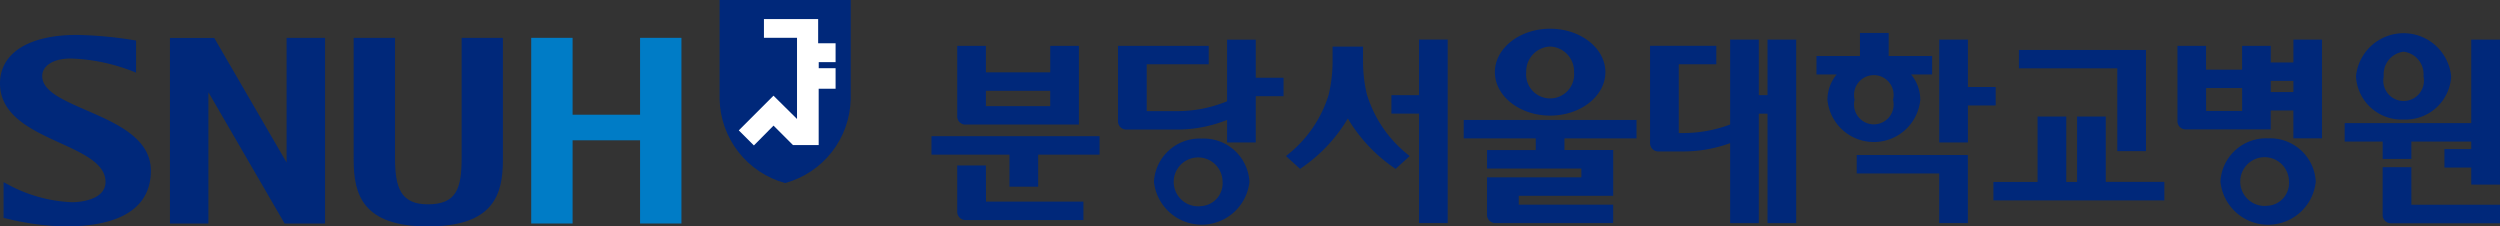 <svg id="그룹_3558" data-name="그룹 3558" xmlns="http://www.w3.org/2000/svg" xmlns:xlink="http://www.w3.org/1999/xlink" width="187.32" height="16.967" viewBox="0 0 187.32 16.967">
  <rect x="0" y="0" width="187.32" height="16.967" fill="#333333" stroke="none"/>
  <defs>
    <clipPath id="clip-path">
      <rect id="사각형_1653" data-name="사각형 1653" width="187.32" height="16.966" fill="none"/>
    </clipPath>
    <clipPath id="clip-path-2">
      <path id="패스_3440" data-name="패스 3440" d="M103.777,0V7.427a6.671,6.671,0,0,0,4.911,6.29,6.677,6.677,0,0,0,4.914-6.29V0Z" transform="translate(-103.777)" fill="none"/>
    </clipPath>
    <radialGradient id="radial-gradient" cx="-0.124" cy="-0.067" r="0.96" gradientTransform="matrix(1.396, 0, 0, -1, 2.173, 2.474)" gradientUnits="objectBoundingBox">
      <stop offset="0" stop-color="#69b5e6"/>
      <stop offset="0.074" stop-color="#49a3dc"/>
      <stop offset="0.209" stop-color="#1487cc"/>
      <stop offset="0.275" stop-color="#007cc6"/>
      <stop offset="1" stop-color="#00287a"/>
    </radialGradient>
  </defs>
  <path id="패스_3420" data-name="패스 3420" d="M134.333,19.638v1.384h5.845v2.4h2.15v-2.4h4.6V19.638Z" transform="translate(-64.54 -9.435)" fill="#00287a"/>
  <g id="그룹_3553" data-name="그룹 3553" transform="translate(0 0)">
    <g id="그룹_3552" data-name="그룹 3552" clip-path="url(#clip-path)">
      <path id="패스_3421" data-name="패스 3421" d="M140.2,23.867h-2.149v3.489a.616.616,0,0,0,.629.6h8.826V26.574h-7.3Z" transform="translate(-66.327 -11.467)" fill="#00287a"/>
      <path id="패스_3422" data-name="패스 3422" d="M170,19.987a3.428,3.428,0,0,0-3.577,3.243,3.6,3.6,0,0,0,7.157,0A3.429,3.429,0,0,0,170,19.987m0,5.055a1.831,1.831,0,1,1,1.565-1.812A1.706,1.706,0,0,1,170,25.042" transform="translate(-79.96 -9.603)" fill="#00287a"/>
      <path id="패스_3423" data-name="패스 3423" d="M138.681,12.512l8.487,0V6.617H145.02V8.6H140.2V6.617h-2.149v5.3a.615.615,0,0,0,.628.6M140.2,9.984h4.818v1.145H140.2Z" transform="translate(-66.328 -3.179)" fill="#00287a"/>
      <path id="패스_3424" data-name="패스 3424" d="M171.556,5.721h-2.15v4.615a9.8,9.8,0,0,1-3.872.739h-2.149V7.566h4.647V6.187h-6.8l0,5.669a.618.618,0,0,0,.631.6l3.682,0a10.061,10.061,0,0,0,3.861-.722v1.689h2.15V9.955h2.082V8.574h-2.082Z" transform="translate(-77.464 -2.749)" fill="#00287a"/>
      <path id="패스_3425" data-name="패스 3425" d="M322.721,5.714V7.426h-1.7V6.18h-2.145V7.966h-2.7V6.18h-2.144v5.661a.615.615,0,0,0,.633.6l6.353,0V11.024h1.7v2.084h2.146V5.714h-2.146Zm-3.842,5.343h-2.7V9.343h2.7Zm3.842-1.412h-1.7v-.84h1.7Z" transform="translate(-150.88 -2.745)" fill="#00287a"/>
      <path id="패스_3426" data-name="패스 3426" d="M323.8,19.952a3.423,3.423,0,0,0-3.573,3.238,3.589,3.589,0,0,0,7.143,0,3.423,3.423,0,0,0-3.57-3.238m0,5.045a1.826,1.826,0,1,1,1.562-1.806A1.7,1.7,0,0,1,323.8,25" transform="translate(-153.854 -9.586)" fill="#00287a"/>
      <path id="패스_3427" data-name="패스 3427" d="M202.734,5.707V9.872h-2.067v1.383h2.067v8.2h2.151V5.707Z" transform="translate(-96.411 -2.742)" fill="#00287a"/>
      <path id="패스_3428" data-name="패스 3428" d="M283.9,9.263h-2.08V5.708h-2.15v7.707h2.15v-2.77h2.08Z" transform="translate(-134.367 -2.742)" fill="#00287a"/>
      <path id="패스_3429" data-name="패스 3429" d="M298.536,14.78h2.149V7.2h-9.521V8.58h7.371Z" transform="translate(-139.891 -3.458)" fill="#00287a"/>
      <path id="패스_3430" data-name="패스 3430" d="M295.9,16.807h-2.15v4.9h-.81v-4.9h-2.15v4.9h-3.309v1.384h12.809V21.7H295.9Z" transform="translate(-138.119 -8.075)" fill="#00287a"/>
      <path id="패스_3431" data-name="패스 3431" d="M267.772,22.355v1.382h6.18v3.719h2.15v-5.1Z" transform="translate(-128.652 -10.741)" fill="#00287a"/>
      <path id="패스_3432" data-name="패스 3432" d="M269.748,9.756a2.971,2.971,0,0,0-.693-1.894h1.58V6.481H267.38V4.753h-2.152V6.481H261.97v1.38h1.514a2.972,2.972,0,0,0-.694,1.894,3.494,3.494,0,0,0,6.958,0m-4.921,0a1.483,1.483,0,1,1,2.878,0,1.484,1.484,0,1,1-2.878,0" transform="translate(-125.864 -2.284)" fill="#00287a"/>
      <path id="패스_3433" data-name="패스 3433" d="M191.532,10.354v0a10.655,10.655,0,0,1-.3-2.439V6.719h-2.283V7.913a10.7,10.7,0,0,1-.3,2.439,9.172,9.172,0,0,1-3.118,4.508l-.073.063,1.056.96.055-.04a11.759,11.759,0,0,0,3.524-3.734,11.784,11.784,0,0,0,3.521,3.734l.057.04,1.055-.96-.072-.063a9.191,9.191,0,0,1-3.116-4.507" transform="translate(-89.102 -3.228)" fill="#00287a"/>
      <path id="패스_3434" data-name="패스 3434" d="M246.768,5.707V9.871h-.652V5.707h-2.149V12.07a10.035,10.035,0,0,1-3.631.641h-.217V7.555h2.813V6.174h-4.964V13.49a.615.615,0,0,0,.63.6h1.75a10.317,10.317,0,0,0,3.619-.622v5.991h2.149v-8.2h.652v8.2h2.149V5.707Z" transform="translate(-114.332 -2.742)" fill="#00287a"/>
      <path id="패스_3435" data-name="패스 3435" d="M211.091,17.3v1.384h5.4v.871h-3.652v1.384h7.069V21.6h-7.069v2.828a.616.616,0,0,0,.627.6h8.825V23.645h-7.076v-.662h7.078v-3.43h-3.653v-.871h5.4V17.3Z" transform="translate(-101.419 -8.312)" fill="#00287a"/>
      <path id="패스_3436" data-name="패스 3436" d="M219.729,10.654c2.283,0,4.139-1.465,4.139-3.257s-1.856-3.253-4.139-3.253-4.142,1.461-4.142,3.253,1.858,3.257,4.142,3.257m0-5.174a1.86,1.86,0,0,1,1.79,1.917,1.8,1.8,0,1,1-3.584,0,1.865,1.865,0,0,1,1.794-1.917" transform="translate(-103.579 -1.992)" fill="#00287a"/>
      <path id="패스_3437" data-name="패스 3437" d="M347.629,5.714V11.97h-9.486v1.382h2.847v1.3h2.15v-1.3h4.489v.562h-2.01V15.3h2.01v1.277h2.152V5.714Z" transform="translate(-162.462 -2.745)" fill="#00287a"/>
      <path id="패스_3438" data-name="패스 3438" d="M345.771,24.117H343.62v3.6a.617.617,0,0,0,.631.6h8.162V26.929h-6.641Z" transform="translate(-165.093 -11.587)" fill="#00287a"/>
      <path id="패스_3439" data-name="패스 3439" d="M343.336,11.256a3.416,3.416,0,0,0,3.571-3.232,3.583,3.583,0,0,0-7.132,0,3.415,3.415,0,0,0,3.561,3.232m.005-5.08a1.7,1.7,0,0,1,1.491,1.848,1.523,1.523,0,1,1-2.977,0,1.7,1.7,0,0,1,1.486-1.848" transform="translate(-163.246 -2.302)" fill="#00287a"/>
    </g>
  </g>
  <g id="그룹_3555" data-name="그룹 3555" transform="translate(53.917)">
    <g id="그룹_3554" data-name="그룹 3554" clip-path="url(#clip-path-2)">
      <rect id="사각형_1654" data-name="사각형 1654" width="9.826" height="13.717" transform="translate(0 0)" fill="url(#radial-gradient)"/>
    </g>
  </g>
  <g id="그룹_3557" data-name="그룹 3557" transform="translate(0 0)">
    <g id="그룹_3556" data-name="그룹 3556" clip-path="url(#clip-path)">
      <path id="패스_3441" data-name="패스 3441" d="M107.679,12.22l1.471-1.486,1.457,1.458h1.926V7.97H113.8V6.432h-1.263V5.977H113.8V4.562h-1.307V2.752h-4.061v1.4h2.478v6.084l-1.763-1.745-2.6,2.6Z" transform="translate(-51.191 -1.322)" fill="#fff"/>
      <path id="패스_3442" data-name="패스 3442" d="M62.091,5.458H59.1v8.994c0,2.308-.391,3.479-2.528,3.479-2.059,0-2.462-1.276-2.462-3.479V5.458h-3.1V14.6c0,2.592.673,4.988,5.558,4.988,4.943,0,5.625-2.4,5.625-4.988V5.458Z" transform="translate(-24.511 -2.622)" fill="#00287a"/>
      <path id="패스_3443" data-name="패스 3443" d="M84.771,19.37h3.1V5.458h-3.1v5.761H79.715V5.458h-3.1V19.37h3.1V13.136h5.056Z" transform="translate(-36.812 -2.623)" fill="#007cc6"/>
      <path id="패스_3444" data-name="패스 3444" d="M33.25,5.458V14.8c-.382-.656-5.423-9.338-5.423-9.338H24.51V19.369h2.882s0-9.1,0-9.835c.382.659,5.709,9.835,5.709,9.835h3.032V5.458H33.25Z" transform="translate(-11.776 -2.622)" fill="#00287a"/>
      <path id="패스_3445" data-name="패스 3445" d="M6.474,10.683C4.7,9.912,3.164,9.245,3.164,8.116c0-.784.865-1.321,2.151-1.312a13.939,13.939,0,0,1,4.708.991l.174.072V5.457l-.057-.009a29.591,29.591,0,0,0-4.389-.411C2.151,5.037,0,6.4,0,8.673c0,2.406,2.394,3.5,4.507,4.462,1.747.8,3.4,1.55,3.4,2.913,0,1.464-2.235,1.525-2.49,1.525A10.991,10.991,0,0,1,.45,16.162L.267,16.07v2.677l.214.048a20.023,20.023,0,0,0,4.424.591c4.189,0,6.4-1.444,6.4-4.174,0-2.43-2.568-3.545-4.833-4.529" transform="translate(0 -2.42)" fill="#00287a"/>
    </g>
  </g>
</svg>
